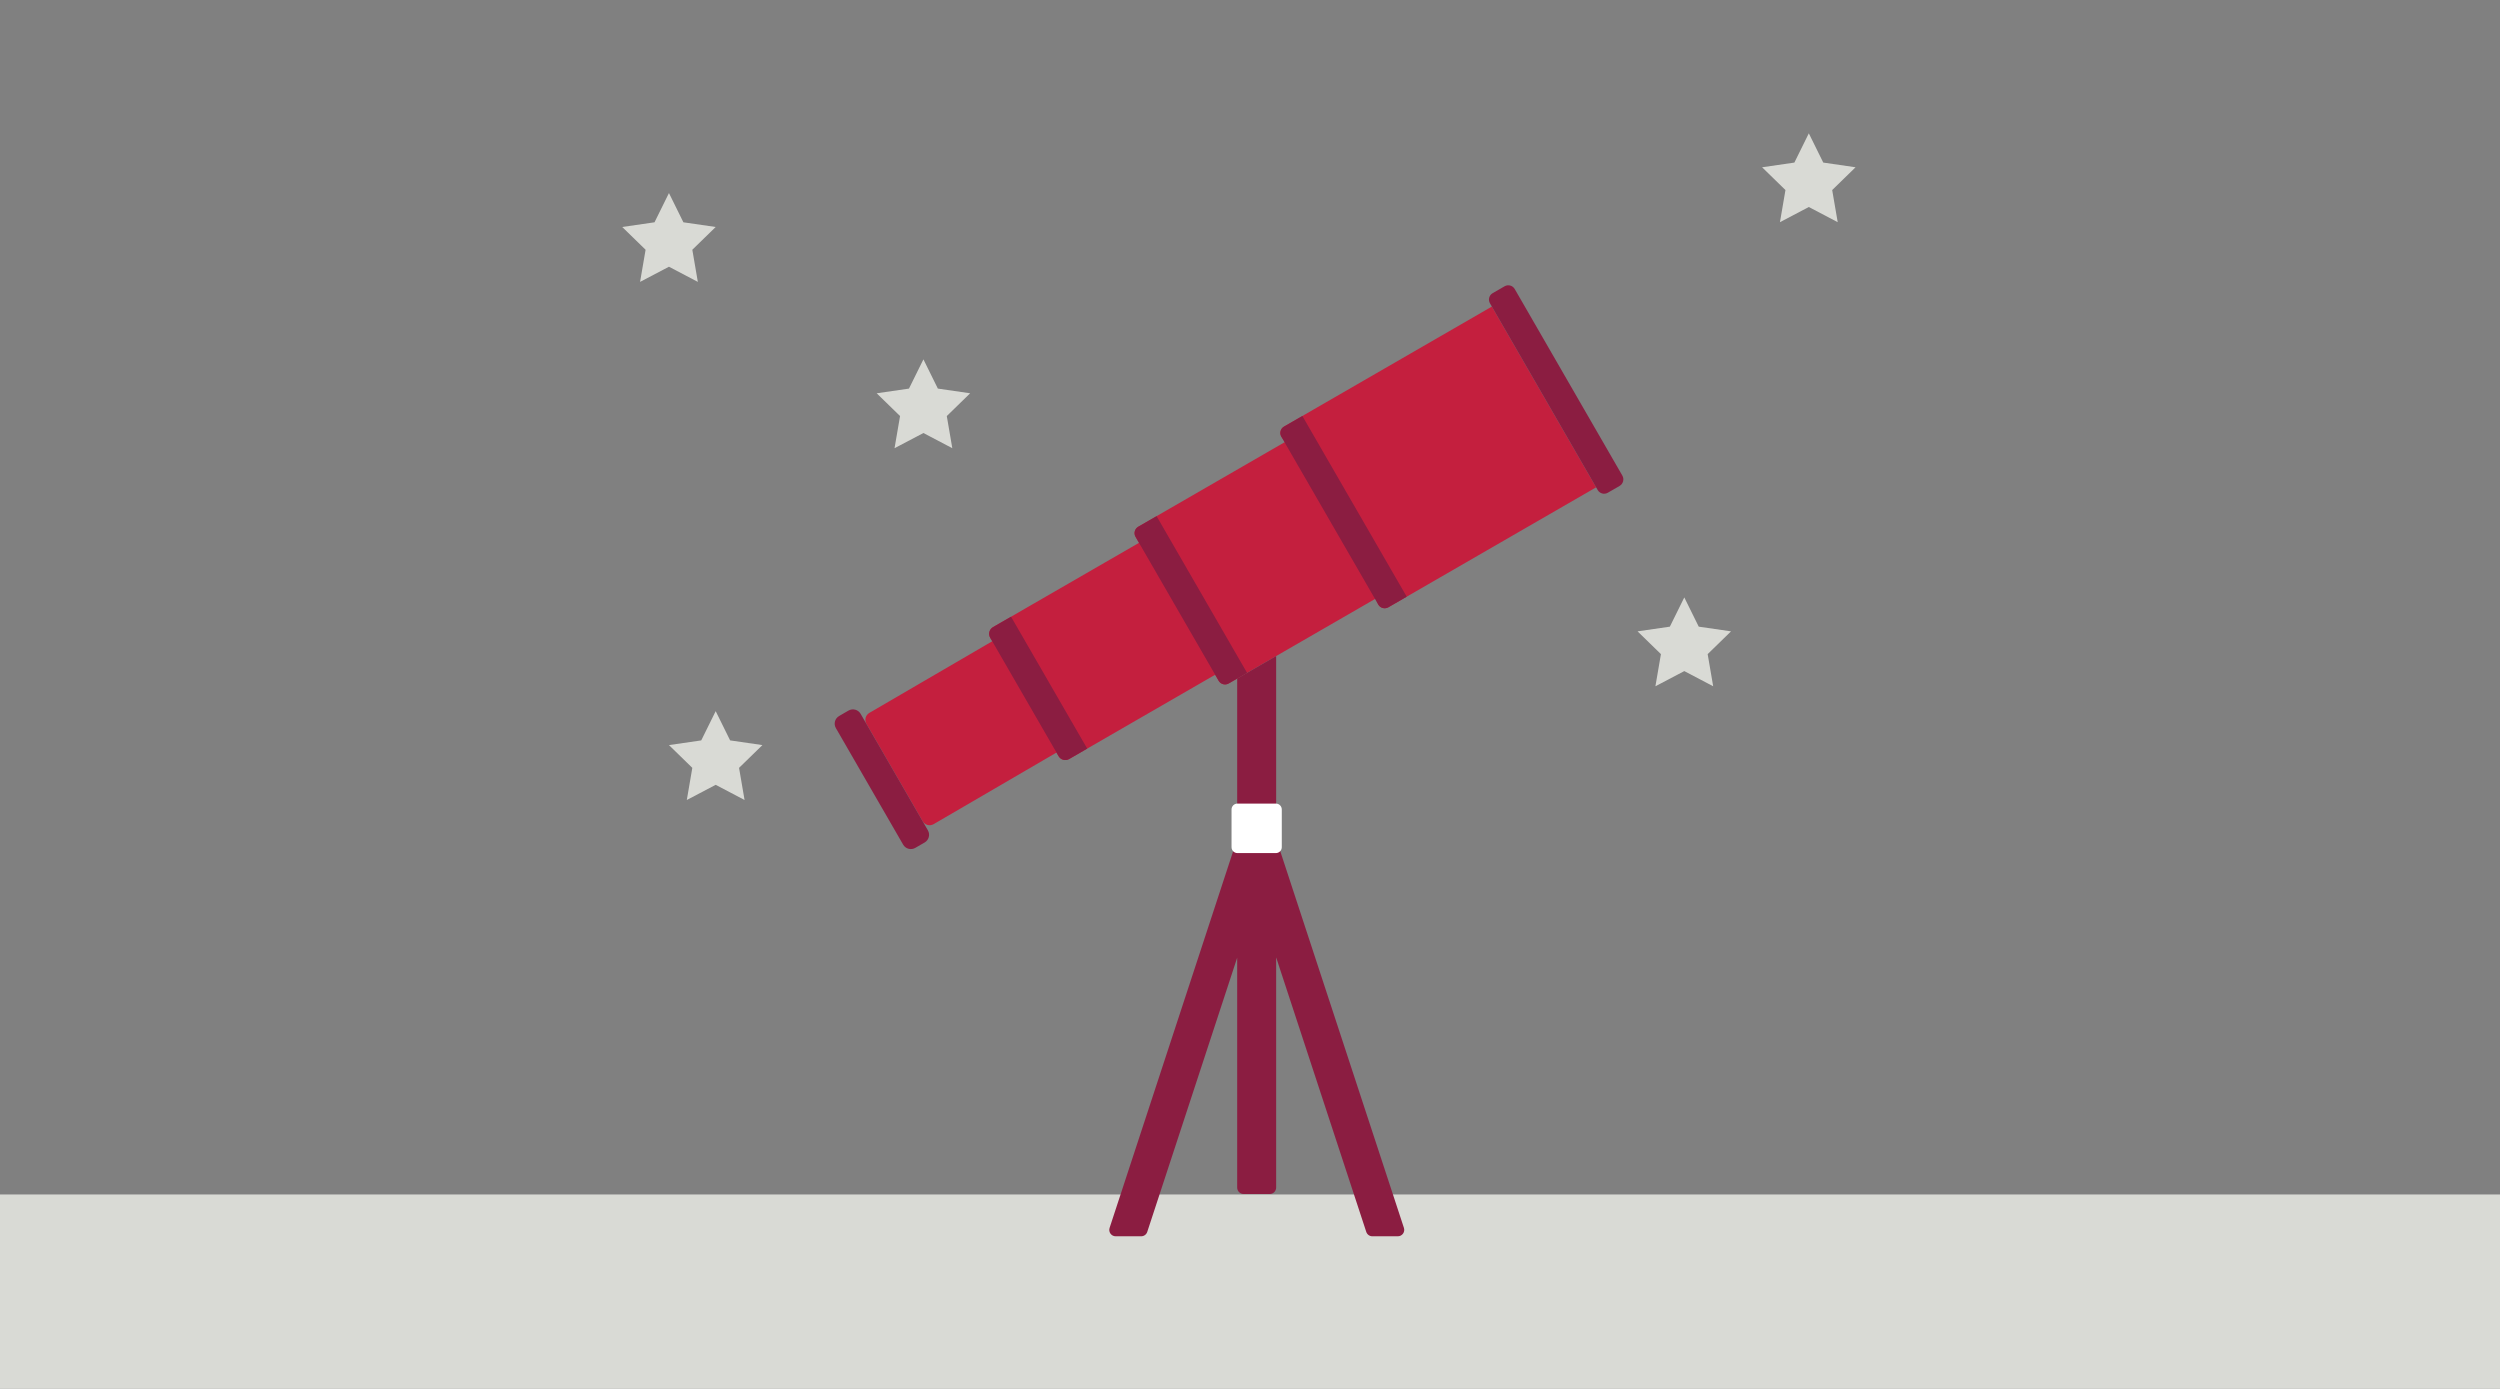 <?xml version="1.0" encoding="UTF-8"?>
<svg width="450px" height="250px" viewBox="0 0 450 250" version="1.1" xmlns="http://www.w3.org/2000/svg" xmlns:xlink="http://www.w3.org/1999/xlink">
    <rect x="0" y="0" width="450" height="250" fill="#808080" stroke="none"/>
    <!-- Generator: Sketch 62 (91390) - https://sketch.com -->
    <title>Illustrations/Grey/Objects/long-term-planning-450x250</title>
    <desc>Created with Sketch.</desc>
    <g id="Illustrations/Grey/Objects/long-term-planning-450x250" stroke="none" stroke-width="1" fill="none" fill-rule="evenodd">
        <path d="M128.824,128.007 L131.423,133.272 L137.235,134.116 L133.029,138.214 L134.022,144 L128.824,141.268 L123.625,144 L124.618,138.214 L120.412,134.116 L126.224,133.272 L128.824,128.007 Z M303.173,107.535 L305.772,112.799 L311.585,113.643 L307.379,117.741 L308.372,123.528 L303.173,120.796 L297.974,123.528 L298.967,117.741 L294.761,113.643 L300.574,112.799 L303.173,107.535 Z M166.216,64.683 L168.815,69.947 L174.627,70.791 L170.422,74.889 L171.415,80.675 L166.216,77.944 L161.017,80.675 L162.01,74.889 L157.804,70.791 L163.616,69.947 L166.216,64.683 Z M120.412,34.749 L123.011,40.014 L128.823,40.858 L124.618,44.955 L125.611,50.742 L120.412,48.01 L115.213,50.742 L116.206,44.955 L112,40.858 L117.812,40.014 L120.412,34.749 Z M325.588,24 L328.188,29.264 L334,30.109 L329.794,34.207 L330.787,39.993 L325.588,37.261 L320.39,39.993 L321.382,34.207 L317.176,30.109 L322.989,29.264 L325.588,24 Z" id="Stars" fill="#D9DAD5"></path>
        <polygon id="Ground" fill="#D9DAD5" points="0 250 450 250 450 215 0 215"></polygon>
        <g id="Art" transform="translate(150, 51)">
            <g id="Group-23" transform="translate(0, 0.199)">
                <path d="M118.535,3.984 L81.123,25.584 C80.488,25.95 80.27,26.762 80.637,27.397 L81.31,28.356 L54.883,43.614 C54.248,43.98 54.03,44.792 54.397,45.427 L55.022,46.51 L28.746,61.68 C28.077,62.067 27.848,62.922 28.234,63.59 L28.604,64.231 L6.493,77.116 C5.797,77.517 5.559,78.406 5.96,79.101 L16.072,96.615 C16.474,97.31 17.362,97.548 18.058,97.147 L40.169,84.262 L40.544,84.912 C40.93,85.581 41.785,85.81 42.454,85.424 L68.73,70.253 L69.356,71.336 C69.722,71.971 70.534,72.188 71.169,71.822 L97.595,56.564 L98.09,57.626 C98.456,58.261 99.268,58.479 99.904,58.112 L137.304,36.519 L118.535,3.984 Z" id="Fill-7" fill="#C41F3E"></path>
                <path d="M42.454,85.424 L45.697,83.551 L31.989,59.808 L28.746,61.681 C28.077,62.067 27.848,62.921 28.234,63.59 L40.545,84.912 C40.93,85.581 41.786,85.81 42.454,85.424" id="Fill-9" fill="#8B1D41"></path>
                <path d="M14.751,101.421 L16.436,100.448 C17.2,100.007 17.462,99.029 17.021,98.264 L4.911,77.29 C4.47,76.525 3.492,76.263 2.727,76.705 L1.043,77.678 C0.278,78.119 0.016,79.096 0.458,79.861 L12.567,100.836 C13.009,101.6 13.986,101.862 14.751,101.421" id="Fill-11" fill="#8B1D41"></path>
                <path d="M71.169,71.822 L74.473,69.914 L58.187,41.706 L54.883,43.613 C54.248,43.98 54.03,44.792 54.397,45.427 L69.355,71.336 C69.722,71.971 70.534,72.188 71.169,71.822" id="Fill-13" fill="#8B1D41"></path>
                <path d="M99.904,58.112 L103.207,56.205 L84.427,23.676 L81.123,25.584 C80.488,25.95 80.27,26.762 80.637,27.397 L98.09,57.626 C98.456,58.262 99.268,58.479 99.904,58.112" id="Fill-15" fill="#8B1D41"></path>
                <path d="M139.4,37.496 L141.52,36.272 C142.174,35.895 142.398,35.058 142.02,34.403 L122.647,0.821 C122.279,0.183 121.462,-0.036 120.824,0.333 L118.676,1.572 C118.042,1.939 117.824,2.751 118.19,3.386 L137.587,37.01 C137.954,37.645 138.766,37.863 139.4,37.496" id="Fill-17" fill="#8B1D41"></path>
                <path d="M102.706,169.821 L79.721,99.807 L79.706,99.807 L79.706,66.893 L72.692,70.943 L72.692,99.807 L49.727,169.822 C49.482,170.567 50.037,171.333 50.821,171.333 L55.411,171.333 C55.909,171.333 56.35,171.013 56.505,170.54 L72.692,121.192 L72.692,162.568 C72.692,163.204 73.207,163.72 73.844,163.72 L78.554,163.72 C79.19,163.72 79.706,163.204 79.706,162.568 L79.706,121.128 L95.927,170.54 C96.082,171.013 96.524,171.333 97.022,171.333 L101.611,171.333 C102.395,171.333 102.95,170.566 102.706,169.821" id="Fill-19" fill="#8B1D41"></path>
                <path d="M79.662,102.356 L72.736,102.356 C72.151,102.356 71.677,101.882 71.677,101.297 L71.677,94.504 C71.677,93.919 72.151,93.445 72.736,93.445 L79.662,93.445 C80.247,93.445 80.721,93.919 80.721,94.504 L80.721,101.297 C80.721,101.882 80.247,102.356 79.662,102.356" id="Fill-21" fill="#FFFFFF"></path>
            </g>
        </g>
    </g>
</svg>